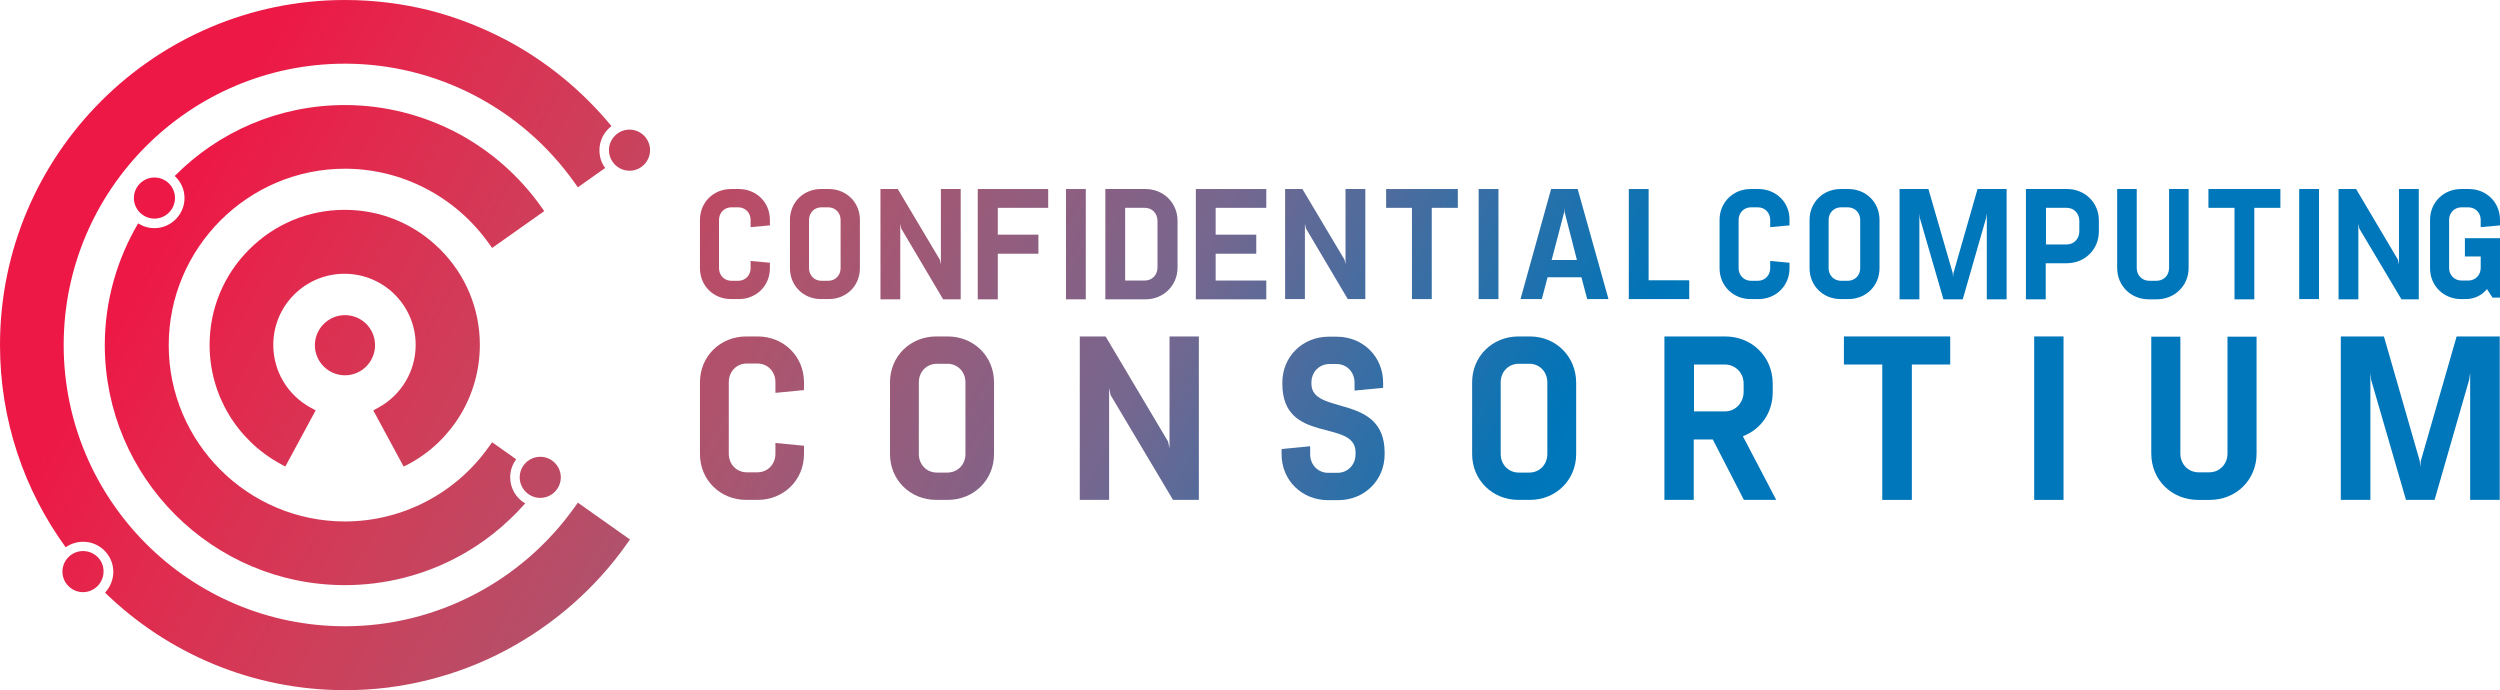 <?xml version="1.0" encoding="UTF-8"?> <!-- Generator: Adobe Illustrator 23.0.6, SVG Export Plug-In . SVG Version: 6.00 Build 0) --> <svg xmlns="http://www.w3.org/2000/svg" xmlns:xlink="http://www.w3.org/1999/xlink" id="Layer_1" x="0px" y="0px" viewBox="0 0 997.2 275.3" style="enable-background:new 0 0 997.2 275.3;" xml:space="preserve"> <style type="text/css"> .st0{fill:url(#SVGID_1_);} .st1{fill:url(#SVGID_2_);} .st2{fill:url(#SVGID_3_);} .st3{fill:url(#SVGID_4_);} .st4{fill:url(#SVGID_5_);} .st5{fill:url(#SVGID_6_);} .st6{fill:url(#SVGID_7_);} .st7{fill:url(#SVGID_8_);} .st8{fill:url(#SVGID_9_);} .st9{fill:url(#SVGID_10_);} .st10{fill:url(#SVGID_11_);} .st11{fill:url(#SVGID_12_);} .st12{fill:url(#SVGID_13_);} .st13{fill:url(#SVGID_14_);} .st14{fill:url(#SVGID_15_);} .st15{fill:url(#SVGID_16_);} .st16{fill:url(#SVGID_17_);} .st17{fill:url(#SVGID_18_);} .st18{fill:url(#SVGID_19_);} .st19{fill:url(#SVGID_20_);} .st20{fill:url(#SVGID_21_);} .st21{fill:url(#SVGID_22_);} .st22{fill:url(#SVGID_23_);} .st23{fill:url(#SVGID_24_);} .st24{fill:url(#SVGID_25_);} .st25{fill:url(#SVGID_26_);} .st26{fill:url(#SVGID_27_);} .st27{fill:url(#SVGID_28_);} .st28{fill:url(#SVGID_29_);} .st29{fill:url(#SVGID_30_);} .st30{fill:url(#SVGID_31_);} .st31{fill:url(#SVGID_32_);} .st32{fill:url(#SVGID_33_);} .st33{fill:url(#SVGID_34_);} .st34{fill:url(#SVGID_35_);} .st35{fill:url(#SVGID_36_);} .st36{fill:url(#SVGID_37_);} .st37{fill:url(#SVGID_38_);} .st38{fill:url(#SVGID_39_);} </style> <g> <linearGradient id="SVGID_1_" gradientUnits="userSpaceOnUse" x1="69.512" y1="83.267" x2="537.441" y2="337.034"> <stop offset="0" style="stop-color:#ED1846"></stop> <stop offset="8.709344e-02" style="stop-color:#E4274C"></stop> <stop offset="0.243" style="stop-color:#CF3E59"></stop> <stop offset="0.45" style="stop-color:#AB556F"></stop> <stop offset="0.7" style="stop-color:#75678F"></stop> <stop offset="0.984" style="stop-color:#0075B8"></stop> <stop offset="1" style="stop-color:#0076BB"></stop> </linearGradient> <path class="st0" d="M61.6,70.8c-4.5,0-8.2,3.7-8.2,8.2c0,4.5,3.7,8.2,8.2,8.2c4.5,0,8.2-3.7,8.2-8.2 C69.8,74.4,66.1,70.8,61.6,70.8z"></path> <linearGradient id="SVGID_2_" gradientUnits="userSpaceOnUse" x1="0.571" y1="210.388" x2="468.5" y2="464.156"> <stop offset="0" style="stop-color:#ED1846"></stop> <stop offset="8.709344e-02" style="stop-color:#E4274C"></stop> <stop offset="0.243" style="stop-color:#CF3E59"></stop> <stop offset="0.45" style="stop-color:#AB556F"></stop> <stop offset="0.7" style="stop-color:#75678F"></stop> <stop offset="0.984" style="stop-color:#0075B8"></stop> <stop offset="1" style="stop-color:#0076BB"></stop> </linearGradient> <path class="st1" d="M33.1,219.8c-4.5,0-8.2,3.7-8.2,8.2c0,4.5,3.7,8.2,8.2,8.2c4.5,0,8.2-3.7,8.2-8.2 C41.4,223.5,37.7,219.8,33.1,219.8z"></path> <linearGradient id="SVGID_3_" gradientUnits="userSpaceOnUse" x1="120.55" y1="-10.845" x2="588.48" y2="242.922"> <stop offset="0" style="stop-color:#ED1846"></stop> <stop offset="8.709344e-02" style="stop-color:#E4274C"></stop> <stop offset="0.243" style="stop-color:#CF3E59"></stop> <stop offset="0.45" style="stop-color:#AB556F"></stop> <stop offset="0.7" style="stop-color:#75678F"></stop> <stop offset="0.984" style="stop-color:#0075B8"></stop> <stop offset="1" style="stop-color:#0076BB"></stop> </linearGradient> <path class="st2" d="M251.1,51.7c-4.5,0-8.2,3.7-8.2,8.2c0,4.5,3.7,8.2,8.2,8.2c4.5,0,8.2-3.7,8.2-8.2 C259.3,55.4,255.6,51.7,251.1,51.7z"></path> <linearGradient id="SVGID_4_" gradientUnits="userSpaceOnUse" x1="57.802" y1="104.858" x2="525.731" y2="358.625"> <stop offset="0" style="stop-color:#ED1846"></stop> <stop offset="8.709344e-02" style="stop-color:#E4274C"></stop> <stop offset="0.243" style="stop-color:#CF3E59"></stop> <stop offset="0.45" style="stop-color:#AB556F"></stop> <stop offset="0.7" style="stop-color:#75678F"></stop> <stop offset="0.984" style="stop-color:#0075B8"></stop> <stop offset="1" style="stop-color:#0076BB"></stop> </linearGradient> <path class="st3" d="M215.5,182.2c-4.5,0-8.2,3.7-8.2,8.2c0,4.5,3.7,8.2,8.2,8.2c4.5,0,8.2-3.7,8.2-8.2 C223.7,185.9,220,182.2,215.5,182.2z"></path> <linearGradient id="SVGID_5_" gradientUnits="userSpaceOnUse" x1="62.206" y1="96.738" x2="530.135" y2="350.505"> <stop offset="0" style="stop-color:#ED1846"></stop> <stop offset="8.709344e-02" style="stop-color:#E4274C"></stop> <stop offset="0.243" style="stop-color:#CF3E59"></stop> <stop offset="0.45" style="stop-color:#AB556F"></stop> <stop offset="0.7" style="stop-color:#75678F"></stop> <stop offset="0.984" style="stop-color:#0075B8"></stop> <stop offset="1" style="stop-color:#0076BB"></stop> </linearGradient> <path class="st4" d="M137.6,233.4c15.5,0,31-3.8,44.7-11.1c10.3-5.4,19.5-12.8,27.2-21.5c-3.6-2.1-6-6-6-10.4 c0-2.7,0.9-5.2,2.4-7.2l-9.6-6.8l-1.3,1.8c-13.2,18.7-34.7,29.8-57.4,29.8c-38.8,0-70.3-31.6-70.3-70.3c0-38.8,31.6-70.4,70.3-70.4 c22.7,0,44.1,11.1,57.4,29.8l1.3,1.8l20.8-14.7l-1.3-1.8c-8.7-12.3-20.3-22.4-33.5-29.4c-13.7-7.2-29.1-11.1-44.7-11.1 c-26.5,0-50.6,10.8-67.9,28.3c2.4,2.2,3.9,5.3,3.9,8.8c0,6.6-5.4,12-12,12c-2.4,0-4.6-0.7-6.5-1.9c-8.4,14.3-13.3,30.9-13.3,48.6 C41.9,190.5,84.8,233.4,137.6,233.4z"></path> <linearGradient id="SVGID_6_" gradientUnits="userSpaceOnUse" x1="62.205" y1="96.74" x2="530.134" y2="350.507"> <stop offset="0" style="stop-color:#ED1846"></stop> <stop offset="8.709344e-02" style="stop-color:#E4274C"></stop> <stop offset="0.243" style="stop-color:#CF3E59"></stop> <stop offset="0.45" style="stop-color:#AB556F"></stop> <stop offset="0.7" style="stop-color:#75678F"></stop> <stop offset="0.984" style="stop-color:#0075B8"></stop> <stop offset="1" style="stop-color:#0076BB"></stop> </linearGradient> <path class="st5" d="M230.5,74.7l10.9-7.7c-1.5-2-2.3-4.4-2.3-7.1c0-3.9,1.9-7.4,4.8-9.6c-11.6-14.1-26-25.9-42.1-34.4 c-9.7-5.1-20-9.1-30.6-11.8C160.3,1.4,149,0,137.6,0C61.7,0,0,61.7,0,137.6c0,30.1,9.7,58,26.2,80.7c2-1.4,4.4-2.2,7-2.2 c6.6,0,12,5.4,12,12c0,3.2-1.3,6.1-3.3,8.3c24.8,24.1,58.6,38.9,95.8,38.9c11.4,0,22.7-1.4,33.6-4.2c10.6-2.7,20.9-6.6,30.6-11.8 c19-10.1,35.7-24.7,48.1-42.3l1.3-1.8l-20.8-14.7l-1.3,1.8c-21.1,29.7-55.3,47.5-91.6,47.5c-61.9,0-112.2-50.3-112.2-112.2 c0-61.9,50.3-112.2,112.2-112.2c36.3,0,70.5,17.7,91.6,47.5L230.5,74.7z"></path> <linearGradient id="SVGID_7_" gradientUnits="userSpaceOnUse" x1="62.209" y1="96.732" x2="530.138" y2="350.5"> <stop offset="0" style="stop-color:#ED1846"></stop> <stop offset="8.709344e-02" style="stop-color:#E4274C"></stop> <stop offset="0.243" style="stop-color:#CF3E59"></stop> <stop offset="0.45" style="stop-color:#AB556F"></stop> <stop offset="0.7" style="stop-color:#75678F"></stop> <stop offset="0.984" style="stop-color:#0075B8"></stop> <stop offset="1" style="stop-color:#0076BB"></stop> </linearGradient> <path class="st6" d="M137.6,125.7c-6.6,0-12,5.4-12,12c0,6.6,5.4,12,12,12c6.6,0,12-5.4,12-12C149.6,131,144.2,125.7,137.6,125.7z"></path> <linearGradient id="SVGID_8_" gradientUnits="userSpaceOnUse" x1="62.213" y1="96.724" x2="530.143" y2="350.491"> <stop offset="0" style="stop-color:#ED1846"></stop> <stop offset="8.709344e-02" style="stop-color:#E4274C"></stop> <stop offset="0.243" style="stop-color:#CF3E59"></stop> <stop offset="0.45" style="stop-color:#AB556F"></stop> <stop offset="0.7" style="stop-color:#75678F"></stop> <stop offset="0.984" style="stop-color:#0075B8"></stop> <stop offset="1" style="stop-color:#0076BB"></stop> </linearGradient> <path class="st7" d="M163.2,185c17.4-9.4,28.2-27.6,28.2-47.4c0-14.4-5.6-27.9-15.8-38.1c-10.2-10.2-23.7-15.8-38.1-15.8 c-14.4,0-27.9,5.6-38.1,15.8c-10.2,10.2-15.8,23.7-15.8,38.1c0,19.8,10.8,37.9,28.2,47.4l2,1.1l12.1-22.4l-2-1.1 c-9.2-5-14.9-14.6-14.9-25c0-15.7,12.7-28.4,28.4-28.4c15.7,0,28.4,12.7,28.4,28.4c0,10.4-5.7,20-14.9,25l-2,1.1l12.1,22.4 L163.2,185z"></path> <g> <linearGradient id="SVGID_9_" gradientUnits="userSpaceOnUse" x1="114.643" y1="0.558" x2="582.572" y2="254.325"> <stop offset="0" style="stop-color:#ED1846"></stop> <stop offset="8.709344e-02" style="stop-color:#E4274C"></stop> <stop offset="0.243" style="stop-color:#CF3E59"></stop> <stop offset="0.45" style="stop-color:#AB556F"></stop> <stop offset="0.7" style="stop-color:#75678F"></stop> <stop offset="0.984" style="stop-color:#0075B8"></stop> <stop offset="1" style="stop-color:#0076BB"></stop> </linearGradient> <path class="st8" d="M291.6,119.3h3.1c7,0,12.4-5.3,12.4-12.3v-2.2l-7.7-0.7v2.9c0,2.8-2.1,5-4.9,5h-2.8c-2.8,0-4.9-2.2-4.9-5 V87.7c0-2.8,2.1-5,4.9-5h2.8c2.8,0,4.9,2.2,4.9,5v2.9l7.7-0.7v-2.2c0-7-5.4-12.3-12.4-12.3h-3.1c-7,0-12.4,5.3-12.4,12.3V107 C279.2,114,284.6,119.3,291.6,119.3z"></path> <linearGradient id="SVGID_10_" gradientUnits="userSpaceOnUse" x1="122.798" y1="-14.479" x2="590.727" y2="239.288"> <stop offset="0" style="stop-color:#ED1846"></stop> <stop offset="8.709344e-02" style="stop-color:#E4274C"></stop> <stop offset="0.243" style="stop-color:#CF3E59"></stop> <stop offset="0.45" style="stop-color:#AB556F"></stop> <stop offset="0.7" style="stop-color:#75678F"></stop> <stop offset="0.984" style="stop-color:#0075B8"></stop> <stop offset="1" style="stop-color:#0076BB"></stop> </linearGradient> <path class="st9" d="M330.6,75.4h-3.1c-7,0-12.4,5.3-12.4,12.3V107c0,7,5.4,12.3,12.4,12.3h3.1c7,0,12.4-5.3,12.4-12.3V87.7 C343,80.7,337.6,75.4,330.6,75.4z M335.3,107c0,2.8-2.1,5-4.9,5h-2.8c-2.8,0-4.9-2.2-4.9-5V87.7c0-2.8,2.1-5,4.9-5h2.8 c2.8,0,4.9,2.2,4.9,5V107z"></path> <linearGradient id="SVGID_11_" gradientUnits="userSpaceOnUse" x1="123.85" y1="-34.562" x2="606.078" y2="226.959"> <stop offset="0" style="stop-color:#ED1846"></stop> <stop offset="8.709344e-02" style="stop-color:#E4274C"></stop> <stop offset="0.243" style="stop-color:#CF3E59"></stop> <stop offset="0.45" style="stop-color:#AB556F"></stop> <stop offset="0.7" style="stop-color:#75678F"></stop> <stop offset="0.984" style="stop-color:#0075B8"></stop> <stop offset="1" style="stop-color:#0076BB"></stop> </linearGradient> <polygon class="st10" points="359.1,89.3 359.5,91.2 376.2,119.4 383.2,119.4 383.2,75.4 375.3,75.4 375.3,105.5 374.9,103.6 358.1,75.4 351.2,75.4 351.2,119.4 359.1,119.4 "></polygon> <linearGradient id="SVGID_12_" gradientUnits="userSpaceOnUse" x1="129.727" y1="-51.39" x2="611.954" y2="210.132"> <stop offset="0" style="stop-color:#ED1846"></stop> <stop offset="8.709344e-02" style="stop-color:#E4274C"></stop> <stop offset="0.243" style="stop-color:#CF3E59"></stop> <stop offset="0.45" style="stop-color:#AB556F"></stop> <stop offset="0.7" style="stop-color:#75678F"></stop> <stop offset="0.984" style="stop-color:#0075B8"></stop> <stop offset="1" style="stop-color:#0076BB"></stop> </linearGradient> <polygon class="st11" points="390,119.4 398,119.4 398,101.2 414.2,101.2 414.2,93.6 398,93.6 398,82.9 418.1,82.9 418.1,75.4 390,75.4 "></polygon> <linearGradient id="SVGID_13_" gradientUnits="userSpaceOnUse" x1="136.05" y1="-61.575" x2="618.278" y2="199.946"> <stop offset="0" style="stop-color:#ED1846"></stop> <stop offset="8.709344e-02" style="stop-color:#E4274C"></stop> <stop offset="0.243" style="stop-color:#CF3E59"></stop> <stop offset="0.45" style="stop-color:#AB556F"></stop> <stop offset="0.7" style="stop-color:#75678F"></stop> <stop offset="0.984" style="stop-color:#0075B8"></stop> <stop offset="1" style="stop-color:#0076BB"></stop> </linearGradient> <rect x="425.2" y="75.4" class="st12" width="7.9" height="44"></rect> <linearGradient id="SVGID_14_" gradientUnits="userSpaceOnUse" x1="139.09" y1="-71.519" x2="621.318" y2="190.002"> <stop offset="0" style="stop-color:#ED1846"></stop> <stop offset="8.709344e-02" style="stop-color:#E4274C"></stop> <stop offset="0.243" style="stop-color:#CF3E59"></stop> <stop offset="0.45" style="stop-color:#AB556F"></stop> <stop offset="0.7" style="stop-color:#75678F"></stop> <stop offset="0.984" style="stop-color:#0075B8"></stop> <stop offset="1" style="stop-color:#0076BB"></stop> </linearGradient> <path class="st13" d="M469.7,106.7V88.1c0-7.2-5.6-12.7-12.8-12.7h-16v44h16C464.1,119.4,469.7,113.9,469.7,106.7z M448.8,111.9 V82.9h7.9c2.9,0,5,2.3,5,5.2v18.6c0,2.9-2.1,5.2-5,5.2H448.8z"></path> <linearGradient id="SVGID_15_" gradientUnits="userSpaceOnUse" x1="146.635" y1="-89.365" x2="628.862" y2="172.156"> <stop offset="0" style="stop-color:#ED1846"></stop> <stop offset="8.709344e-02" style="stop-color:#E4274C"></stop> <stop offset="0.243" style="stop-color:#CF3E59"></stop> <stop offset="0.45" style="stop-color:#AB556F"></stop> <stop offset="0.7" style="stop-color:#75678F"></stop> <stop offset="0.984" style="stop-color:#0075B8"></stop> <stop offset="1" style="stop-color:#0076BB"></stop> </linearGradient> <polygon class="st14" points="477,119.4 505.1,119.4 505.1,111.9 484.9,111.9 484.9,101.2 501.1,101.2 501.1,93.6 484.9,93.6 484.9,82.9 505.1,82.9 505.1,75.4 477,75.4 "></polygon> <linearGradient id="SVGID_16_" gradientUnits="userSpaceOnUse" x1="156.045" y1="-104.677" x2="637.04" y2="156.176"> <stop offset="0" style="stop-color:#ED1846"></stop> <stop offset="8.709344e-02" style="stop-color:#E4274C"></stop> <stop offset="0.243" style="stop-color:#CF3E59"></stop> <stop offset="0.45" style="stop-color:#AB556F"></stop> <stop offset="0.7" style="stop-color:#75678F"></stop> <stop offset="0.984" style="stop-color:#0075B8"></stop> <stop offset="1" style="stop-color:#0076BB"></stop> </linearGradient> <polygon class="st15" points="520.5,89.3 520.9,91.1 537.6,119.3 544.6,119.3 544.6,75.4 536.7,75.4 536.7,105.4 536.3,103.6 519.5,75.4 512.6,75.4 512.6,119.3 520.5,119.3 "></polygon> <linearGradient id="SVGID_17_" gradientUnits="userSpaceOnUse" x1="167.588" y1="-122.17" x2="648.583" y2="138.683"> <stop offset="0" style="stop-color:#ED1846"></stop> <stop offset="8.709344e-02" style="stop-color:#E4274C"></stop> <stop offset="0.243" style="stop-color:#CF3E59"></stop> <stop offset="0.45" style="stop-color:#AB556F"></stop> <stop offset="0.7" style="stop-color:#75678F"></stop> <stop offset="0.984" style="stop-color:#0075B8"></stop> <stop offset="1" style="stop-color:#0076BB"></stop> </linearGradient> <polygon class="st16" points="552.9,82.9 563.2,82.9 563.2,119.3 571.1,119.3 571.1,82.9 581.5,82.9 581.5,75.4 552.9,75.4 "></polygon> <linearGradient id="SVGID_18_" gradientUnits="userSpaceOnUse" x1="174.042" y1="-130.279" x2="655.036" y2="130.573"> <stop offset="0" style="stop-color:#ED1846"></stop> <stop offset="8.709344e-02" style="stop-color:#E4274C"></stop> <stop offset="0.243" style="stop-color:#CF3E59"></stop> <stop offset="0.45" style="stop-color:#AB556F"></stop> <stop offset="0.7" style="stop-color:#75678F"></stop> <stop offset="0.984" style="stop-color:#0075B8"></stop> <stop offset="1" style="stop-color:#0076BB"></stop> </linearGradient> <rect x="589.8" y="75.4" class="st17" width="7.9" height="43.9"></rect> <linearGradient id="SVGID_19_" gradientUnits="userSpaceOnUse" x1="181.901" y1="-139.085" x2="662.896" y2="121.767"> <stop offset="0" style="stop-color:#ED1846"></stop> <stop offset="8.709344e-02" style="stop-color:#E4274C"></stop> <stop offset="0.243" style="stop-color:#CF3E59"></stop> <stop offset="0.45" style="stop-color:#AB556F"></stop> <stop offset="0.7" style="stop-color:#75678F"></stop> <stop offset="0.984" style="stop-color:#0075B8"></stop> <stop offset="1" style="stop-color:#0076BB"></stop> </linearGradient> <path class="st18" d="M618.7,75.4l-12.2,43.9h8.5l2.3-8.7h13.5l2.3,8.7h8.5l-12.3-43.9H618.7z M618.9,103.8l5-19.1L624,83l0.1,1.6 l4.9,19.1H618.9z"></path> <linearGradient id="SVGID_20_" gradientUnits="userSpaceOnUse" x1="192.412" y1="-152.78" x2="673.407" y2="108.073"> <stop offset="0" style="stop-color:#ED1846"></stop> <stop offset="8.709344e-02" style="stop-color:#E4274C"></stop> <stop offset="0.243" style="stop-color:#CF3E59"></stop> <stop offset="0.45" style="stop-color:#AB556F"></stop> <stop offset="0.7" style="stop-color:#75678F"></stop> <stop offset="0.984" style="stop-color:#0075B8"></stop> <stop offset="1" style="stop-color:#0076BB"></stop> </linearGradient> <polygon class="st19" points="657.6,75.4 649.7,75.4 649.7,119.3 673.8,119.3 673.8,111.8 657.6,111.8 "></polygon> <linearGradient id="SVGID_21_" gradientUnits="userSpaceOnUse" x1="210.174" y1="-168.22" x2="678.104" y2="85.547"> <stop offset="0" style="stop-color:#ED1846"></stop> <stop offset="8.709344e-02" style="stop-color:#E4274C"></stop> <stop offset="0.243" style="stop-color:#CF3E59"></stop> <stop offset="0.45" style="stop-color:#AB556F"></stop> <stop offset="0.7" style="stop-color:#75678F"></stop> <stop offset="0.984" style="stop-color:#0075B8"></stop> <stop offset="1" style="stop-color:#0076BB"></stop> </linearGradient> <path class="st20" d="M701.4,75.4h-3.1c-7,0-12.4,5.3-12.4,12.3V107c0,7,5.4,12.3,12.4,12.3h3.1c7,0,12.4-5.3,12.4-12.3v-2.2 l-7.7-0.7v2.9c0,2.8-2.1,5-4.9,5h-2.8c-2.8,0-4.9-2.2-4.9-5V87.7c0-2.8,2.1-5,4.9-5h2.8c2.8,0,4.9,2.2,4.9,5v2.9l7.7-0.7v-2.2 C713.9,80.7,708.4,75.4,701.4,75.4z"></path> <linearGradient id="SVGID_22_" gradientUnits="userSpaceOnUse" x1="218.318" y1="-183.257" x2="686.247" y2="70.511"> <stop offset="0" style="stop-color:#ED1846"></stop> <stop offset="8.709344e-02" style="stop-color:#E4274C"></stop> <stop offset="0.243" style="stop-color:#CF3E59"></stop> <stop offset="0.45" style="stop-color:#AB556F"></stop> <stop offset="0.7" style="stop-color:#75678F"></stop> <stop offset="0.984" style="stop-color:#0075B8"></stop> <stop offset="1" style="stop-color:#0076BB"></stop> </linearGradient> <path class="st21" d="M749.7,107V87.7c0-7-5.4-12.3-12.4-12.3h-3.1c-7,0-12.4,5.3-12.4,12.3V107c0,7,5.4,12.3,12.4,12.3h3.1 C744.3,119.3,749.7,114,749.7,107z M742,107c0,2.8-2.1,5-4.9,5h-2.8c-2.8,0-4.9-2.2-4.9-5V87.7c0-2.8,2.1-5,4.9-5h2.8 c2.8,0,4.9,2.2,4.9,5V107z"></path> <linearGradient id="SVGID_23_" gradientUnits="userSpaceOnUse" x1="210.844" y1="-210.738" x2="693.071" y2="50.783"> <stop offset="0" style="stop-color:#ED1846"></stop> <stop offset="8.709344e-02" style="stop-color:#E4274C"></stop> <stop offset="0.243" style="stop-color:#CF3E59"></stop> <stop offset="0.45" style="stop-color:#AB556F"></stop> <stop offset="0.7" style="stop-color:#75678F"></stop> <stop offset="0.984" style="stop-color:#0075B8"></stop> <stop offset="1" style="stop-color:#0076BB"></stop> </linearGradient> <polygon class="st22" points="779.2,108.9 779,110.5 778.9,108.9 769.2,75.4 757.7,75.4 757.7,119.4 765.6,119.4 765.6,85.1 765.8,87 775.2,119.4 782.9,119.4 792.2,87 792.5,85.1 792.5,119.4 800.4,119.4 800.4,75.4 788.8,75.4 "></polygon> <linearGradient id="SVGID_24_" gradientUnits="userSpaceOnUse" x1="217.917" y1="-228.061" x2="700.144" y2="33.461"> <stop offset="0" style="stop-color:#ED1846"></stop> <stop offset="8.709344e-02" style="stop-color:#E4274C"></stop> <stop offset="0.243" style="stop-color:#CF3E59"></stop> <stop offset="0.45" style="stop-color:#AB556F"></stop> <stop offset="0.7" style="stop-color:#75678F"></stop> <stop offset="0.984" style="stop-color:#0075B8"></stop> <stop offset="1" style="stop-color:#0076BB"></stop> </linearGradient> <path class="st23" d="M824.5,75.4h-16.4v44h7.9V105h8.4c7.2,0,12.8-5.5,12.8-12.7v-4.2C837.3,80.9,831.7,75.4,824.5,75.4z M829.4,92.3c0,2.9-2.1,5.2-5,5.2h-8.3V82.9h8.3c2.9,0,5,2.3,5,5.2V92.3z"></path> <linearGradient id="SVGID_25_" gradientUnits="userSpaceOnUse" x1="237.063" y1="-242.262" x2="712.495" y2="15.574"> <stop offset="0" style="stop-color:#ED1846"></stop> <stop offset="8.709344e-02" style="stop-color:#E4274C"></stop> <stop offset="0.243" style="stop-color:#CF3E59"></stop> <stop offset="0.45" style="stop-color:#AB556F"></stop> <stop offset="0.7" style="stop-color:#75678F"></stop> <stop offset="0.984" style="stop-color:#0075B8"></stop> <stop offset="1" style="stop-color:#0076BB"></stop> </linearGradient> <path class="st24" d="M873,106.9V75.4h-7.8v31.5c0,2.9-2.1,5.1-5,5.1h-2.9c-2.9,0-5-2.2-5-5.1V75.4h-7.8v31.5 c0,7.1,5.5,12.5,12.6,12.5h3.1C867.4,119.4,873,114,873,106.9z"></path> <linearGradient id="SVGID_26_" gradientUnits="userSpaceOnUse" x1="238.298" y1="-261.667" x2="720.526" y2="-0.145"> <stop offset="0" style="stop-color:#ED1846"></stop> <stop offset="8.709344e-02" style="stop-color:#E4274C"></stop> <stop offset="0.243" style="stop-color:#CF3E59"></stop> <stop offset="0.45" style="stop-color:#AB556F"></stop> <stop offset="0.7" style="stop-color:#75678F"></stop> <stop offset="0.984" style="stop-color:#0075B8"></stop> <stop offset="1" style="stop-color:#0076BB"></stop> </linearGradient> <polygon class="st25" points="880.9,82.9 891.3,82.9 891.3,119.4 899.2,119.4 899.2,82.9 909.6,82.9 909.6,75.4 880.9,75.4 "></polygon> <linearGradient id="SVGID_27_" gradientUnits="userSpaceOnUse" x1="245.658" y1="-268.914" x2="726.652" y2="-8.061"> <stop offset="0" style="stop-color:#ED1846"></stop> <stop offset="8.709344e-02" style="stop-color:#E4274C"></stop> <stop offset="0.243" style="stop-color:#CF3E59"></stop> <stop offset="0.45" style="stop-color:#AB556F"></stop> <stop offset="0.7" style="stop-color:#75678F"></stop> <stop offset="0.984" style="stop-color:#0075B8"></stop> <stop offset="1" style="stop-color:#0076BB"></stop> </linearGradient> <rect x="917.1" y="75.4" class="st26" width="7.9" height="43.9"></rect> <linearGradient id="SVGID_28_" gradientUnits="userSpaceOnUse" x1="248.482" y1="-282.394" x2="730.71" y2="-20.872"> <stop offset="0" style="stop-color:#ED1846"></stop> <stop offset="8.709344e-02" style="stop-color:#E4274C"></stop> <stop offset="0.243" style="stop-color:#CF3E59"></stop> <stop offset="0.45" style="stop-color:#AB556F"></stop> <stop offset="0.7" style="stop-color:#75678F"></stop> <stop offset="0.984" style="stop-color:#0075B8"></stop> <stop offset="1" style="stop-color:#0076BB"></stop> </linearGradient> <polygon class="st27" points="940.7,89.3 941.1,91.2 957.9,119.4 964.8,119.4 964.8,75.4 956.9,75.4 956.9,105.5 956.5,103.6 939.8,75.4 932.8,75.4 932.8,119.4 940.7,119.4 "></polygon> <linearGradient id="SVGID_29_" gradientUnits="userSpaceOnUse" x1="273.801" y1="-287.388" x2="741.731" y2="-33.621"> <stop offset="0" style="stop-color:#ED1846"></stop> <stop offset="8.709344e-02" style="stop-color:#E4274C"></stop> <stop offset="0.243" style="stop-color:#CF3E59"></stop> <stop offset="0.45" style="stop-color:#AB556F"></stop> <stop offset="0.7" style="stop-color:#75678F"></stop> <stop offset="0.984" style="stop-color:#0075B8"></stop> <stop offset="1" style="stop-color:#0076BB"></stop> </linearGradient> <path class="st28" d="M997.2,89.9v-2.2c0-7-5.4-12.3-12.4-12.3h-3.1c-7,0-12.4,5.3-12.4,12.3V107c0,7,5.4,12.3,12.4,12.3h1.8 c3.5,0,6.5-1.5,8.5-4l2.2,3.4h3V95h-7.7h-6.3v7.3h6.3v4.6c0,2.8-2.1,5-4.9,5h-2.8c-2.8,0-4.9-2.2-4.9-5V87.7c0-2.8,2.1-5,4.9-5 h2.8c2.8,0,4.9,2.2,4.9,5v2.9L997.2,89.9z"></path> </g> <g> <linearGradient id="SVGID_30_" gradientUnits="userSpaceOnUse" x1="85.988" y1="50.821" x2="555.928" y2="305.678"> <stop offset="0" style="stop-color:#ED1846"></stop> <stop offset="8.709344e-02" style="stop-color:#E4274C"></stop> <stop offset="0.243" style="stop-color:#CF3E59"></stop> <stop offset="0.45" style="stop-color:#AB556F"></stop> <stop offset="0.7" style="stop-color:#75678F"></stop> <stop offset="0.984" style="stop-color:#0075B8"></stop> <stop offset="1" style="stop-color:#0076BB"></stop> </linearGradient> <path class="st29" d="M302.2,134.2h-4.5c-10.4,0-18.5,7.9-18.5,18.3v28.6c0,10.4,8.1,18.3,18.5,18.3h4.5 c10.4,0,18.5-7.9,18.5-18.3v-3.3l-11.4-1.1v4.3c0,4.2-3.1,7.4-7.2,7.4h-4.2c-4.2,0-7.2-3.3-7.2-7.4v-28.6c0-4.2,3.1-7.4,7.2-7.4 h4.2c4.2,0,7.2,3.3,7.2,7.4v4.3l11.4-1.1v-3.3C320.6,142.1,312.6,134.2,302.2,134.2z"></path> <linearGradient id="SVGID_31_" gradientUnits="userSpaceOnUse" x1="103.231" y1="19.026" x2="573.171" y2="273.884"> <stop offset="0" style="stop-color:#ED1846"></stop> <stop offset="8.709344e-02" style="stop-color:#E4274C"></stop> <stop offset="0.243" style="stop-color:#CF3E59"></stop> <stop offset="0.45" style="stop-color:#AB556F"></stop> <stop offset="0.7" style="stop-color:#75678F"></stop> <stop offset="0.984" style="stop-color:#0075B8"></stop> <stop offset="1" style="stop-color:#0076BB"></stop> </linearGradient> <path class="st30" d="M378,134.2h-4.5c-10.4,0-18.5,7.9-18.5,18.3v28.6c0,10.4,8.1,18.3,18.5,18.3h4.5c10.4,0,18.5-7.9,18.5-18.3 v-28.6C396.5,142.1,388.4,134.2,378,134.2z M385.1,181.1c0,4.2-3.1,7.4-7.2,7.4h-4.2c-4.2,0-7.2-3.3-7.2-7.4v-28.6 c0-4.2,3.1-7.4,7.2-7.4h4.2c4.2,0,7.2,3.3,7.2,7.4V181.1z"></path> <linearGradient id="SVGID_32_" gradientUnits="userSpaceOnUse" x1="110.513" y1="-19.697" x2="593.886" y2="242.446"> <stop offset="0" style="stop-color:#ED1846"></stop> <stop offset="8.709344e-02" style="stop-color:#E4274C"></stop> <stop offset="0.243" style="stop-color:#CF3E59"></stop> <stop offset="0.45" style="stop-color:#AB556F"></stop> <stop offset="0.7" style="stop-color:#75678F"></stop> <stop offset="0.984" style="stop-color:#0075B8"></stop> <stop offset="1" style="stop-color:#0076BB"></stop> </linearGradient> <polygon class="st31" points="466.5,178.8 465.9,176.1 441,134.2 430.7,134.2 430.7,199.4 442.4,199.4 442.4,154.8 443,157.6 467.9,199.4 478.2,199.4 478.2,134.2 466.5,134.2 "></polygon> <linearGradient id="SVGID_33_" gradientUnits="userSpaceOnUse" x1="136.288" y1="-47.483" x2="606.227" y2="207.374"> <stop offset="0" style="stop-color:#ED1846"></stop> <stop offset="8.709344e-02" style="stop-color:#E4274C"></stop> <stop offset="0.243" style="stop-color:#CF3E59"></stop> <stop offset="0.45" style="stop-color:#AB556F"></stop> <stop offset="0.7" style="stop-color:#75678F"></stop> <stop offset="0.984" style="stop-color:#0075B8"></stop> <stop offset="1" style="stop-color:#0076BB"></stop> </linearGradient> <path class="st32" d="M523.1,153.1v-0.5c0-4.2,3.1-7.4,7.2-7.4h2.8c4.2,0,7.2,3.3,7.2,7.4v3.2l11.4-1.1v-2.1 c0-10.4-8.1-18.3-18.5-18.3h-3.2c-10.4,0-18.5,7.9-18.5,18.3v0.5c0,24.4,29.2,13.8,29.2,27.3v0.8c0,4.2-3.1,7.4-7.2,7.4h-3.7 c-4.2,0-7.2-3.3-7.2-7.4V178l-11.4,1.1v2.1c0,10.4,8.1,18.3,18.5,18.3h4.1c10.4,0,18.5-7.9,18.5-18.3v-0.8 C552.2,156.8,523.1,165.8,523.1,153.1z"></path> <linearGradient id="SVGID_34_" gradientUnits="userSpaceOnUse" x1="154.432" y1="-79.088" x2="624.371" y2="175.769"> <stop offset="0" style="stop-color:#ED1846"></stop> <stop offset="8.709344e-02" style="stop-color:#E4274C"></stop> <stop offset="0.243" style="stop-color:#CF3E59"></stop> <stop offset="0.45" style="stop-color:#AB556F"></stop> <stop offset="0.7" style="stop-color:#75678F"></stop> <stop offset="0.984" style="stop-color:#0075B8"></stop> <stop offset="1" style="stop-color:#0076BB"></stop> </linearGradient> <path class="st33" d="M610.2,134.2h-4.5c-10.4,0-18.5,7.9-18.5,18.3v28.6c0,10.4,8.1,18.3,18.5,18.3h4.5 c10.4,0,18.5-7.9,18.5-18.3v-28.6C628.6,142.1,620.6,134.2,610.2,134.2z M617.2,181.1c0,4.2-3.1,7.4-7.2,7.4h-4.2 c-4.2,0-7.2-3.3-7.2-7.4v-28.6c0-4.2,3.1-7.4,7.2-7.4h4.2c4.2,0,7.2,3.3,7.2,7.4V181.1z"></path> <linearGradient id="SVGID_35_" gradientUnits="userSpaceOnUse" x1="156.297" y1="-116.414" x2="639.67" y2="145.729"> <stop offset="0" style="stop-color:#ED1846"></stop> <stop offset="8.709344e-02" style="stop-color:#E4274C"></stop> <stop offset="0.243" style="stop-color:#CF3E59"></stop> <stop offset="0.45" style="stop-color:#AB556F"></stop> <stop offset="0.7" style="stop-color:#75678F"></stop> <stop offset="0.984" style="stop-color:#0075B8"></stop> <stop offset="1" style="stop-color:#0076BB"></stop> </linearGradient> <path class="st34" d="M707.1,156.5V153c0-10.7-8.3-18.8-19-18.8h-24.2v65.2h11.7v-24.1h7.6l12.4,24.1h12.9L695.2,174 C702.3,171.3,707.1,164.7,707.1,156.5z M688,164.1h-12.3v-18.7H688c4.3,0,7.5,3.4,7.5,7.6v3.4C695.4,160.8,692.2,164.1,688,164.1z "></path> <linearGradient id="SVGID_36_" gradientUnits="userSpaceOnUse" x1="174.214" y1="-153.222" x2="657.588" y2="108.921"> <stop offset="0" style="stop-color:#ED1846"></stop> <stop offset="8.709344e-02" style="stop-color:#E4274C"></stop> <stop offset="0.243" style="stop-color:#CF3E59"></stop> <stop offset="0.45" style="stop-color:#AB556F"></stop> <stop offset="0.7" style="stop-color:#75678F"></stop> <stop offset="0.984" style="stop-color:#0075B8"></stop> <stop offset="1" style="stop-color:#0076BB"></stop> </linearGradient> <polygon class="st35" points="735.5,145.4 750.8,145.4 750.8,199.4 762.6,199.4 762.6,145.4 777.9,145.4 777.9,134.2 735.5,134.2 "></polygon> <linearGradient id="SVGID_37_" gradientUnits="userSpaceOnUse" x1="186.961" y1="-175.017" x2="670.334" y2="87.126"> <stop offset="0" style="stop-color:#ED1846"></stop> <stop offset="8.709344e-02" style="stop-color:#E4274C"></stop> <stop offset="0.243" style="stop-color:#CF3E59"></stop> <stop offset="0.45" style="stop-color:#AB556F"></stop> <stop offset="0.7" style="stop-color:#75678F"></stop> <stop offset="0.984" style="stop-color:#0075B8"></stop> <stop offset="1" style="stop-color:#0076BB"></stop> </linearGradient> <rect x="811.4" y="134.2" class="st36" width="11.7" height="65.2"></rect> <linearGradient id="SVGID_38_" gradientUnits="userSpaceOnUse" x1="209.891" y1="-199.803" x2="686.453" y2="58.646"> <stop offset="0" style="stop-color:#ED1846"></stop> <stop offset="8.709344e-02" style="stop-color:#E4274C"></stop> <stop offset="0.243" style="stop-color:#CF3E59"></stop> <stop offset="0.45" style="stop-color:#AB556F"></stop> <stop offset="0.7" style="stop-color:#75678F"></stop> <stop offset="0.984" style="stop-color:#0075B8"></stop> <stop offset="1" style="stop-color:#0076BB"></stop> </linearGradient> <path class="st37" d="M888.5,180.9c0,4.2-3.1,7.5-7.3,7.5H877c-4.2,0-7.3-3.3-7.3-7.5v-46.6h-11.6v46.6c0,10.6,8.2,18.5,18.7,18.5 h4.6c10.6,0,18.7-8,18.7-18.5v-46.6h-11.6V180.9z"></path> <linearGradient id="SVGID_39_" gradientUnits="userSpaceOnUse" x1="215.52" y1="-239.838" x2="698.893" y2="22.305"> <stop offset="0" style="stop-color:#ED1846"></stop> <stop offset="8.709344e-02" style="stop-color:#E4274C"></stop> <stop offset="0.243" style="stop-color:#CF3E59"></stop> <stop offset="0.45" style="stop-color:#AB556F"></stop> <stop offset="0.7" style="stop-color:#75678F"></stop> <stop offset="0.984" style="stop-color:#0075B8"></stop> <stop offset="1" style="stop-color:#0076BB"></stop> </linearGradient> <polygon class="st38" points="965.6,183.9 965.4,186.3 965.2,183.9 950.9,134.2 933.7,134.2 933.7,199.4 945.5,199.4 945.5,148.7 945.8,151.5 959.7,199.4 971.1,199.4 984.9,151.5 985.3,148.7 985.3,199.4 997.1,199.4 997.1,134.2 979.9,134.2 "></polygon> </g> </g> </svg> 